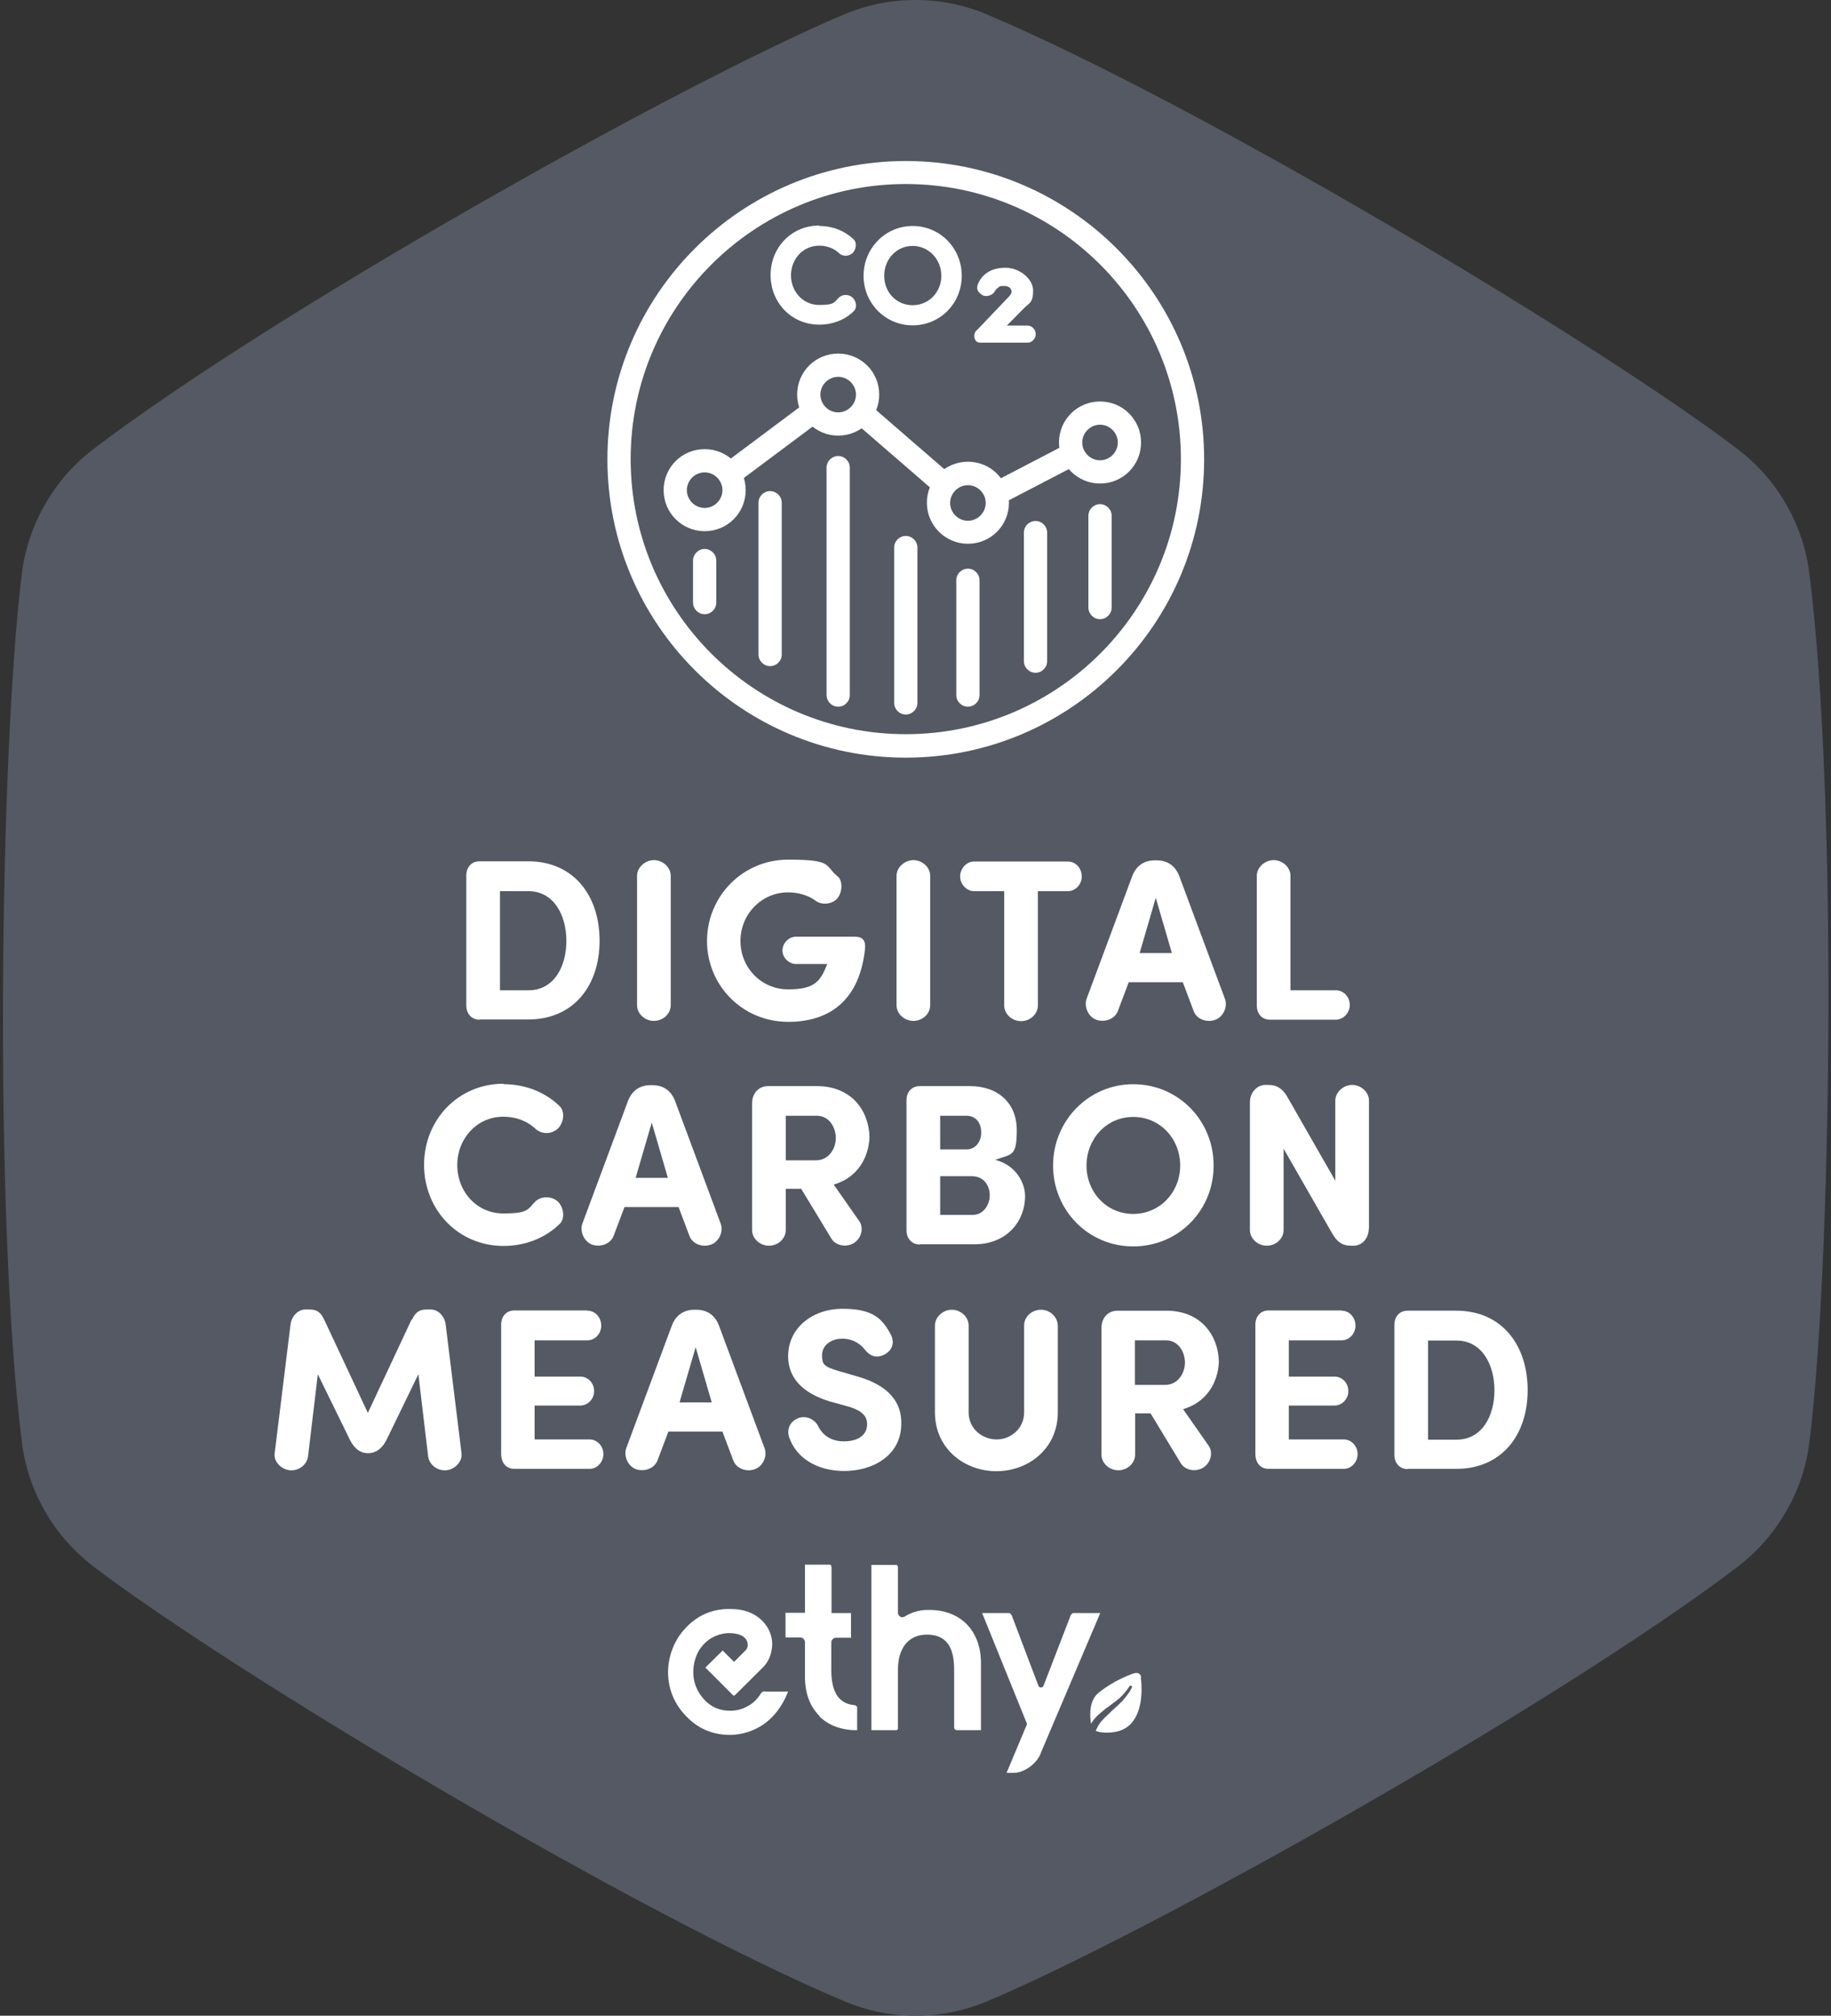 <svg id="_100_Natural" xmlns="http://www.w3.org/2000/svg" version="1.1" viewBox="0 0 772 850">
  
  <rect x="0" y="0" width="772" height="850" fill="#333333" stroke="none"/>
  
  <defs>
    <style>
      .st0 {
        fill: #fff;
      }

      .st1 {
        fill: #545963;
      }
    </style>
  </defs>
  <path class="st1" d="M9.2,242c1.3-10.5,4.6-20.3,9.9-29.5,5.3-9.2,12.1-16.9,20.5-23.3C116.1,131,286.7,35.3,355.6,6.2c9.7-4.1,19.8-6.2,30.4-6.2s20.7,2.1,30.4,6.2c88.4,37.4,256.4,137.7,316,183,8.4,6.4,15.3,14.1,20.6,23.3,5.3,9.2,8.6,19,9.9,29.5,12,95.5,9.3,291.6,0,366.1-1.3,10.5-4.6,20.3-9.9,29.4-5.3,9.1-12.1,16.9-20.5,23.3-76.5,58.1-247.1,153.9-316,183-9.7,4.1-19.8,6.2-30.4,6.2s-20.7-2.1-30.4-6.2c-88.4-37.4-256.4-137.7-316-183-8.4-6.4-15.3-14.1-20.6-23.3-5.3-9.2-8.6-19-9.9-29.5C-2.7,512.5,0,316.4,9.2,242Z"></path>
  <path class="st0" d="M438.7,739.5l25.2-59.3h-11.3s-.8,0-1.3,1.3l-11.3,29.3c-.2.5-.6.8-1.1.8-.6,0-.9-.3-1.1-.8l-11.1-29.3c-.5-1.3-1.3-1.3-1.3-1.3h-11.3l18.9,46.7v.2c0,0-8.6,20.5-8.6,20.5h2.9c4.5,0,9.7-3.7,11.5-8.2h0Z"></path>
  <path class="st0" d="M403.6,729.6h10v-28.4c0-6.8-2.2-12.5-6.2-16.5-3.9-3.8-9.3-5.8-15.5-5.8-3.6-.1-6.9.7-10,2.5-.7.6-1.5.7-2.3.4-.7-.5-1.1-1.2-1-2.1v-18.6c0-.9-.4-1.3-1.2-1.2h-10v69.7h10c.9.1,1.3-.3,1.2-1.2v-24.3c0-9.3,4.6-14.8,12.2-14.8s11.5,4.5,11.5,14.7v24.4c0,.4.1.7.4.9.3.2.6.3.9.3Z"></path>
  <path class="st0" d="M345.5,723.8c3.9,3.8,9.3,5.8,15.5,5.8h.4v-9.4c0-.4-.1-1-1.4-1.2-2.5-.2-4.6-1.2-6.3-3-2.1-2.4-3.2-6.3-3.2-11.6v-11.7c0-.6.2-1.1.6-1.5.4-.4.9-.6,1.5-.6h6.2v-10.4h-8.2v-19.2c0-.9-.4-1.3-1.2-1.2h-10v20.3h-8.2v10.4h6.2c.6,0,1,.2,1.4.6.4.4.6.9.6,1.5v14.6c0,6.8,2.1,12.5,6.2,16.5Z"></path>
  <path class="st0" d="M481.1,707.4c0-.7-.3-1.3-.9-1.7-1.1-.6-2.9.2-2.9.2-5.1,1.9-9.8,4.5-14.1,7.9-4.2,3.5-3.7,9.9-3.2,13.1.5-.9,1.1-1.7,1.8-2.5.8-.9,1.7-1.7,2.6-2.4l1.9-1.6.6-.4h.1c.5-.5,1-.8,1.4-1.1l1.2-.9c1-.7,1.8-1.4,2.5-2,.8-.7,1.5-1.5,2.2-2.3.7-.8,1.3-1.7,1.9-2.6.2-.3.5-.4.8-.2.3.2.4.5.2.8-.5,1-1.1,2-1.8,2.9-.7.9-1.4,1.8-2.1,2.6-1.2,1.2-2.4,2.4-3.7,3.5l-1.2,1.1h0c0,0-.5.5-.5.5l-.6.6-1.2,1.1c-.7.7-1.4,1.5-2.1,2.3-.8,1.1-1.5,2.3-2,3.6,1,.4,2.1.6,3.2.7,5.1.3,9-.9,11.7-3.8,5.6-6.1,4.4-17.2,4.1-19.4Z"></path>
  <path class="st0" d="M322.6,713.2c-.8,0-1.5.3-1.9,1.1-1.4,2.2-3.2,4-5.5,5.2-2.3,1.3-4.7,1.9-7.3,1.9-4.9,0-8.9-1.9-11.9-5.8-6.1-7.6-3.5-16.8-.5-20.8,2.8-3.7,6.5-5.7,11-6.1,2-.1,6.9,0,8.4,3.2.7,1.8.4,3.3-1,4.5l-4.4,4.4-4.8-4.8-7.3,7.2,11.8,11.8h.3c0,.1.2,0,.2,0l11.5-11.4c2.2-2.1,3.6-4.6,4.1-7.6.6-3,.2-5.9-1.1-8.6-1-2.1-5.1-8.9-16-8.9-7.7-.2-14.2,2.6-19.4,8.3-8.5,9.2-10.6,25.4.4,36.8,5,5.3,11.1,7.9,18.3,8,5.3,0,18.3-1.8,24.8-18.3h-9.8Z"></path>
  <g>
    <path class="st0" d="M202.2,430c-3.6,0-5.6-2.8-5.6-6v-54.8c0-3.3,2-6,5.6-6h20.5c19.2,0,30.1,14.5,30.1,33.5s-11,33.2-30.1,33.2h-20.5ZM210.8,417.6h12c10.7,0,16-9.9,16-20.8s-5.3-21-16-21h-12v41.9Z"></path>
    <path class="st0" d="M282.8,423.9c0,3.6-3.2,6.6-7.1,6.6s-7.1-3.1-7.1-6.6v-54.6c0-3.5,3.4-6.6,7.1-6.6s7.1,3,7.1,6.6v54.6Z"></path>
    <path class="st0" d="M332.3,430.9c-19.2,0-34.2-15.3-34.2-34.1s15-34.3,34.2-34.3,15.2,2.5,20.8,7c2.5,1.9,2.1,7.5-.6,9.9-2.5,2.1-6.1,2.2-8.5.5-3.1-2.3-7.3-3.6-11.7-3.6-11.2,0-20.1,9.2-20.1,20.5s8.8,20.4,20.1,20.4,13.6-3.4,16.5-10.7h-13.2c-3,0-5.7-2.7-5.7-5.7s2.6-5.8,5.7-5.8h24.9c3.3,0,4.6,1.7,4.2,5.3-2.3,21.2-14.6,30.6-32.4,30.6Z"></path>
    <path class="st0" d="M392.2,423.9c0,3.6-3.2,6.6-7.1,6.6s-7.1-3.1-7.1-6.6v-54.6c0-3.5,3.4-6.6,7.1-6.6s7.1,3,7.1,6.6v54.6Z"></path>
    <path class="st0" d="M437.6,375.8v48.2c0,3.6-3.2,6.6-7.1,6.6s-7.1-3.1-7.1-6.6v-48.2h-12.8c-3,0-5.8-3-5.8-6.2s2.6-6.3,5.8-6.3h39.7c3.2,0,5.8,2.8,5.8,6.3s-2.8,6.2-5.8,6.2h-12.8Z"></path>
    <path class="st0" d="M475.9,414.2l-4.6,12.2c-1.3,3.3-5.3,4.8-8.9,3.7-3.5-1.2-5.4-5.5-4.3-8.8l19.3-51.9c1.6-4.1,4.7-6.6,9.6-6.6h.6c4.9,0,8,2.5,9.6,6.6l19.3,51.9c1.2,3.3-.8,7.7-4.3,8.8-3.6,1.2-7.7-.4-8.9-3.7l-4.6-12.2h-22.9ZM494.1,401.9l-6.8-23.3-6.8,23.3h13.6Z"></path>
    <path class="st0" d="M544,417.6h19.3c3.2,0,5.8,2.8,5.8,6.2s-2.7,6.1-5.8,6.2h-27.8c-3.6,0-5.6-2.7-5.6-6v-54.7c0-3.5,3.4-6.6,7.1-6.6s7.1,3,7.1,6.6v48.3Z"></path>
    <path class="st0" d="M212.3,457.2c9.5,0,17.7,3.5,23.6,9.2,2.5,2.3,1.8,7.3-.9,9.7-2.7,2.3-6.7,2.2-9.1,0-3.5-3.3-8.2-5.2-13.7-5.2-11,0-19.4,9.1-19.4,20.4s8.3,20.4,19.4,20.4,10.2-1.9,13.7-5.2c2.4-2.1,6.4-2.2,9.1,0,2.7,2.4,3.4,7.4.9,9.7-5.9,5.7-14.1,9.2-23.6,9.2-19.1,0-33.5-15.2-33.5-34.2s14.4-34.2,33.5-34.2Z"></path>
    <path class="st0" d="M263.3,509l-4.6,12.2c-1.3,3.3-5.3,4.8-8.9,3.7-3.5-1.2-5.4-5.5-4.3-8.8l19.3-51.9c1.6-4.1,4.7-6.6,9.6-6.6h.6c4.9,0,8,2.5,9.6,6.6l19.3,51.9c1.2,3.3-.8,7.7-4.3,8.8-3.6,1.2-7.7-.4-8.9-3.7l-4.6-12.2h-22.9ZM281.6,496.7l-6.8-23.3-6.8,23.3h13.6Z"></path>
    <path class="st0" d="M351.5,499.5l10.9,15.6c1.9,2.9.7,7.3-2.6,9.2-3.1,1.8-7.4,1-9.2-1.9l-12.8-21.1h-6.5v17.4c0,3.6-3.2,6.6-7.1,6.6s-7.1-3.1-7.1-6.6v-53.4c0-4,2.5-7.3,6.8-7.3h20.5c14.9,0,22,10.7,22.2,21.5-.3,8.7-5.1,17.1-15,20ZM331.3,470.5v18.8h12.7c5.5,0,8.4-5,8.4-9.4s-2.7-9.4-8-9.4h-13.1Z"></path>
    <path class="st0" d="M387.8,524.8c-3.6,0-5.6-2.8-5.6-6v-54.8c0-3.3,2-6,5.6-6h21.1c12,0,19.8,7.2,19.8,18.6s-2.2,9.9-9.1,12.5c8.8,2.2,12.6,9.8,12.6,15.2,0,11-8,20.4-21.3,20.4h-23.1ZM407.5,484.7c3.7,0,6.2-3.1,6.2-7.1s-2.1-7.1-6.3-7.1h-11v14.2h11.1ZM396.4,495.9v16.4h13.7c4.7,0,7.2-4.4,7.2-8.3s-2.4-8-7.5-8h-13.4Z"></path>
    <path class="st0" d="M477.8,457.2c19,0,33.9,15.3,33.9,34.3s-14.9,34.1-33.9,34.1-33.8-15.3-33.8-34.1,14.9-34.3,33.8-34.3ZM477.8,511.9c11.3,0,19.8-9.2,19.8-20.4s-8.4-20.5-19.8-20.5-19.7,9.4-19.7,20.5,8.3,20.4,19.7,20.4Z"></path>
    <path class="st0" d="M577.1,518.2c0,4-2.9,7.1-6.3,7.1h-1.3c-2.9,0-5.3-1-7.6-4.8l-20.7-36.1v34.3c0,3.6-3.2,6.6-7.1,6.6s-7.1-3.1-7.1-6.6v-53.9c0-4.1,3-7.3,6.5-7.3h1.3c3,0,5.6,1,7.9,4.9l20.3,35.5v-33.8c0-3.5,3.4-6.6,7.1-6.6s7.1,3,7.1,6.6v54.1Z"></path>
    <path class="st0" d="M173.7,556.5c1.7-3.7,3.7-4.3,6.4-4.3h1.5c3.3,0,5.9,3,6.3,6.3l6.7,54.4c.4,3.4-2.8,6.8-6.5,7.1-3.8.3-7.2-2.4-7.6-6l-4.1-34.5-13.3,27.4c-1.3,2.7-3.7,5.9-7.9,5.9s-6.5-3.2-7.8-5.9l-13.4-27.4-4.1,34.5c-.4,3.6-3.8,6.3-7.6,6-3.7-.3-7-3.7-6.5-7.1l6.7-54.4c.4-3.3,3-6.3,6.3-6.3h1.5c2.7,0,4.7.6,6.4,4.3l18.4,39.3,18.4-39.3Z"></path>
    <path class="st0" d="M247.7,552.7c3.2,0,5.8,2.8,5.8,6.3s-2.7,6.2-5.8,6.2h-22.3v15.3h19.3c3.2,0,5.8,2.7,5.8,6.1s-2.7,6.1-5.8,6.1h-19.3v14.3h23.2c3.2,0,5.8,2.8,5.8,6.2s-2.7,6.2-5.8,6.2h-31.7c-3.6,0-5.5-2.7-5.6-6v-54.8c0-3.3,2-6,5.6-6h30.8Z"></path>
    <path class="st0" d="M281.8,603.7l-4.6,12.2c-1.3,3.3-5.3,4.8-8.9,3.7-3.5-1.2-5.4-5.5-4.3-8.8l19.3-51.9c1.6-4.1,4.7-6.6,9.6-6.6h.6c4.9,0,8,2.5,9.6,6.6l19.3,51.9c1.2,3.3-.8,7.7-4.3,8.8-3.6,1.2-7.7-.4-8.9-3.7l-4.6-12.2h-22.9ZM300.1,591.4l-6.8-23.3-6.8,23.3h13.6Z"></path>
    <path class="st0" d="M336.3,598.1c3.8-1.5,7.4.6,8.7,3.4,1.5,3,4.7,6.3,10.8,6.3s9.7-2.7,9.8-7.1c0-3-1.3-5.6-8-7.6l-8-2.2c-14.7-4.6-17.3-13-17.3-19,0-11.9,10.2-20,23-20s16.8,4.2,20.4,11.1c1.6,3.2.3,6.3-2.1,7.8-3.5,2.2-6.6,1.3-8.9-1.6-2.8-3.6-6.5-4.7-9.5-4.7-4.9,0-8.6,2.9-8.6,6.9s.7,4.9,7.2,6.8l7.9,2.3c16.2,4.7,18.5,13.8,18.3,20.2-.2,13.3-12.2,19.6-24,19.6s-20.4-5.7-23.3-14.3c-1.1-3.4.5-6.7,3.8-7.9Z"></path>
    <path class="st0" d="M420.2,620.4c-13.8,0-26-9.7-26-24.8v-36.7c0-3.5,3.4-6.6,7.1-6.6s7.1,3,7.1,6.6v36.7c0,6.9,5.8,11.4,11.8,11.4s11.6-4.6,11.6-11.4v-36.7c0-3.6,3.2-6.6,7.1-6.6s7,3.1,7.1,6.6v36.7c0,15.1-12.2,24.8-26,24.8h.2Z"></path>
    <path class="st0" d="M498.8,594.2l10.9,15.6c1.9,2.9.7,7.3-2.6,9.2-3.1,1.8-7.4,1-9.2-1.9l-12.8-21.1h-6.5v17.4c0,3.6-3.2,6.6-7.1,6.6s-7.1-3.1-7.1-6.6v-53.4c0-4,2.5-7.3,6.8-7.3h20.5c14.9,0,22,10.7,22.2,21.5-.3,8.7-5.1,17.1-15,20ZM478.5,565.2v18.8h12.7c5.5,0,8.4-5,8.4-9.4s-2.7-9.4-8-9.4h-13.1Z"></path>
    <path class="st0" d="M565.7,552.7c3.2,0,5.8,2.8,5.8,6.3s-2.7,6.2-5.8,6.2h-22.3v15.3h19.3c3.2,0,5.8,2.7,5.8,6.1s-2.7,6.1-5.8,6.1h-19.3v14.3h23.2c3.2,0,5.8,2.8,5.8,6.2s-2.7,6.2-5.8,6.2h-31.7c-3.6,0-5.5-2.7-5.6-6v-54.8c0-3.3,2-6,5.6-6h30.8Z"></path>
    <path class="st0" d="M593.5,619.5c-3.6,0-5.6-2.8-5.6-6v-54.8c0-3.3,2-6,5.6-6h20.5c19.2,0,30.1,14.5,30.1,33.5s-11,33.2-30.1,33.2h-20.5ZM602.1,607.1h12c10.7,0,16-9.9,16-20.8s-5.3-21-16-21h-12v41.9Z"></path>
  </g>
  <path class="st0" d="M381.9,319.5c-69.4,0-125.8-56.4-125.8-125.8s56.4-125.8,125.8-125.8,125.8,56.4,125.8,125.8-56.4,125.8-125.8,125.8ZM381.9,77.6c-64,0-116,52-116,116s52,116,116,116,116-52,116-116-52-116-116-116Z"></path>
  <path class="st0" d="M297.1,224c-9.5,0-17.3-7.7-17.3-17.3s7.7-17.3,17.3-17.3,17.3,7.7,17.3,17.3-7.7,17.3-17.3,17.3ZM297.1,199.2c-4.1,0-7.5,3.4-7.5,7.5s3.4,7.5,7.5,7.5,7.5-3.4,7.5-7.5-3.4-7.5-7.5-7.5Z"></path>
  <path class="st0" d="M309.5,203.4c-1.5,0-3-.7-3.9-2-1.6-2.2-1.2-5.2,1-6.9l30.5-22.8c2.2-1.6,5.2-1.2,6.9,1,1.6,2.2,1.2,5.2-1,6.9l-30.5,22.8c-.9.7-1.9,1-2.9,1Z"></path>
  <path class="st0" d="M422.9,211.6c-1.8,0-3.5-1-4.4-2.6-1.2-2.4-.3-5.4,2.1-6.6l27.3-14.2c2.4-1.2,5.4-.3,6.6,2.1,1.2,2.4.3,5.4-2.1,6.6l-27.3,14.2c-.7.4-1.5.6-2.3.6Z"></path>
  <path class="st0" d="M396.4,207.7c-1.1,0-2.3-.4-3.2-1.2l-31.4-27.2c-2-1.8-2.3-4.9-.5-6.9,1.8-2,4.9-2.3,6.9-.5l31.4,27.2c2,1.8,2.3,4.9.5,6.9-1,1.1-2.3,1.7-3.7,1.7Z"></path>
  <path class="st0" d="M353.4,298c-2.7,0-4.9-2.2-4.9-4.9v-95.9c0-2.7,2.2-4.9,4.9-4.9s4.9,2.2,4.9,4.9v95.9c0,2.7-2.2,4.9-4.9,4.9Z"></path>
  <path class="st0" d="M381.9,301.3c-2.7,0-4.9-2.2-4.9-4.9v-65.5c0-2.7,2.2-4.9,4.9-4.9s4.9,2.2,4.9,4.9v65.5c0,2.7-2.2,4.9-4.9,4.9Z"></path>
  <path class="st0" d="M436.6,283.7c-2.7,0-4.9-2.2-4.9-4.9v-54.2c0-2.7,2.2-4.9,4.9-4.9s4.9,2.2,4.9,4.9v54.2c0,2.7-2.2,4.9-4.9,4.9Z"></path>
  <path class="st0" d="M324.7,280.9c-2.7,0-4.9-2.2-4.9-4.9v-64c0-2.7,2.2-4.9,4.9-4.9s4.9,2.2,4.9,4.9v64c0,2.7-2.2,4.9-4.9,4.9Z"></path>
  <path class="st0" d="M463.8,261.1c-2.7,0-4.9-2.2-4.9-4.9v-38.7c0-2.7,2.2-4.9,4.9-4.9s4.9,2.2,4.9,4.9v38.7c0,2.7-2.2,4.9-4.9,4.9Z"></path>
  <path class="st0" d="M408.1,298c-2.7,0-4.9-2.2-4.9-4.9v-48.4c0-2.7,2.2-4.9,4.9-4.9s4.9,2.2,4.9,4.9v48.4c0,2.7-2.2,4.9-4.9,4.9Z"></path>
  <path class="st0" d="M297.1,259c-2.7,0-4.9-2.2-4.9-4.9v-17.7c0-2.7,2.2-4.9,4.9-4.9s4.9,2.2,4.9,4.9v17.7c0,2.7-2.2,4.9-4.9,4.9Z"></path>
  <g>
    <path class="st0" d="M345.4,95.3c5.8,0,10.8,2.1,14.5,5.6,1.5,1.4,1.1,4.4-.5,5.9-1.7,1.4-4.1,1.4-5.6,0-2.1-2-5-3.2-8.4-3.2-6.8,0-11.9,5.6-11.9,12.5s5.1,12.5,11.9,12.5,6.2-1.2,8.4-3.2c1.5-1.3,3.9-1.4,5.6,0,1.7,1.5,2.1,4.5.5,5.9-3.6,3.5-8.7,5.6-14.5,5.6-11.7,0-20.5-9.3-20.5-20.9s8.8-20.9,20.5-20.9Z"></path>
    <path class="st0" d="M384.8,95.3c11.6,0,20.7,9.4,20.7,21s-9.1,20.9-20.7,20.9-20.7-9.4-20.7-20.9,9.1-21,20.7-21ZM384.8,128.7c6.9,0,12.1-5.6,12.1-12.4s-5.2-12.6-12.1-12.6-12,5.7-12,12.6,5.1,12.4,12,12.4Z"></path>
    <path class="st0" d="M413.9,124.2c-1.9-1.1-2.3-2.7-1.5-4.6,1.7-4,5.6-6.7,11.5-6.7s11.7,4.6,11.7,9.7-1.8,5.3-3.7,7.2l-7.4,7.5h8.8c1.8,0,3.4,1.7,3.4,3.6s-1.6,3.6-3.4,3.6h-20.1c-1.4,0-2.4-1.1-2.4-2.7s.5-2.1,1.7-3.2l12.1-12.7c1.1-1.1,1.9-2,1.9-2.8,0-1.3-.9-2.5-3.1-2.5s-1.7.1-2.7.8c-.6.4-1.1,1.1-1.5,1.8-.9,1.3-3.4,2.3-5.3,1.1Z"></path>
  </g>
  <path class="st0" d="M353.4,183.7c-9.5,0-17.3-7.7-17.3-17.3s7.7-17.3,17.3-17.3,17.3,7.7,17.3,17.3-7.7,17.3-17.3,17.3ZM353.4,158.9c-4.1,0-7.5,3.4-7.5,7.5s3.4,7.5,7.5,7.5,7.5-3.4,7.5-7.5-3.4-7.5-7.5-7.5Z"></path>
  <path class="st0" d="M408.1,229.3c-9.5,0-17.3-7.7-17.3-17.3s7.7-17.3,17.3-17.3,17.3,7.7,17.3,17.3-7.7,17.3-17.3,17.3ZM408.1,204.6c-4.1,0-7.5,3.4-7.5,7.5s3.4,7.5,7.5,7.5,7.5-3.4,7.5-7.5-3.4-7.5-7.5-7.5Z"></path>
  <path class="st0" d="M463.8,203.9c-9.5,0-17.3-7.7-17.3-17.3s7.7-17.3,17.3-17.3,17.3,7.7,17.3,17.3-7.7,17.3-17.3,17.3ZM463.8,179.1c-4.1,0-7.5,3.4-7.5,7.5s3.4,7.5,7.5,7.5,7.5-3.4,7.5-7.5-3.4-7.5-7.5-7.5Z"></path>
</svg>